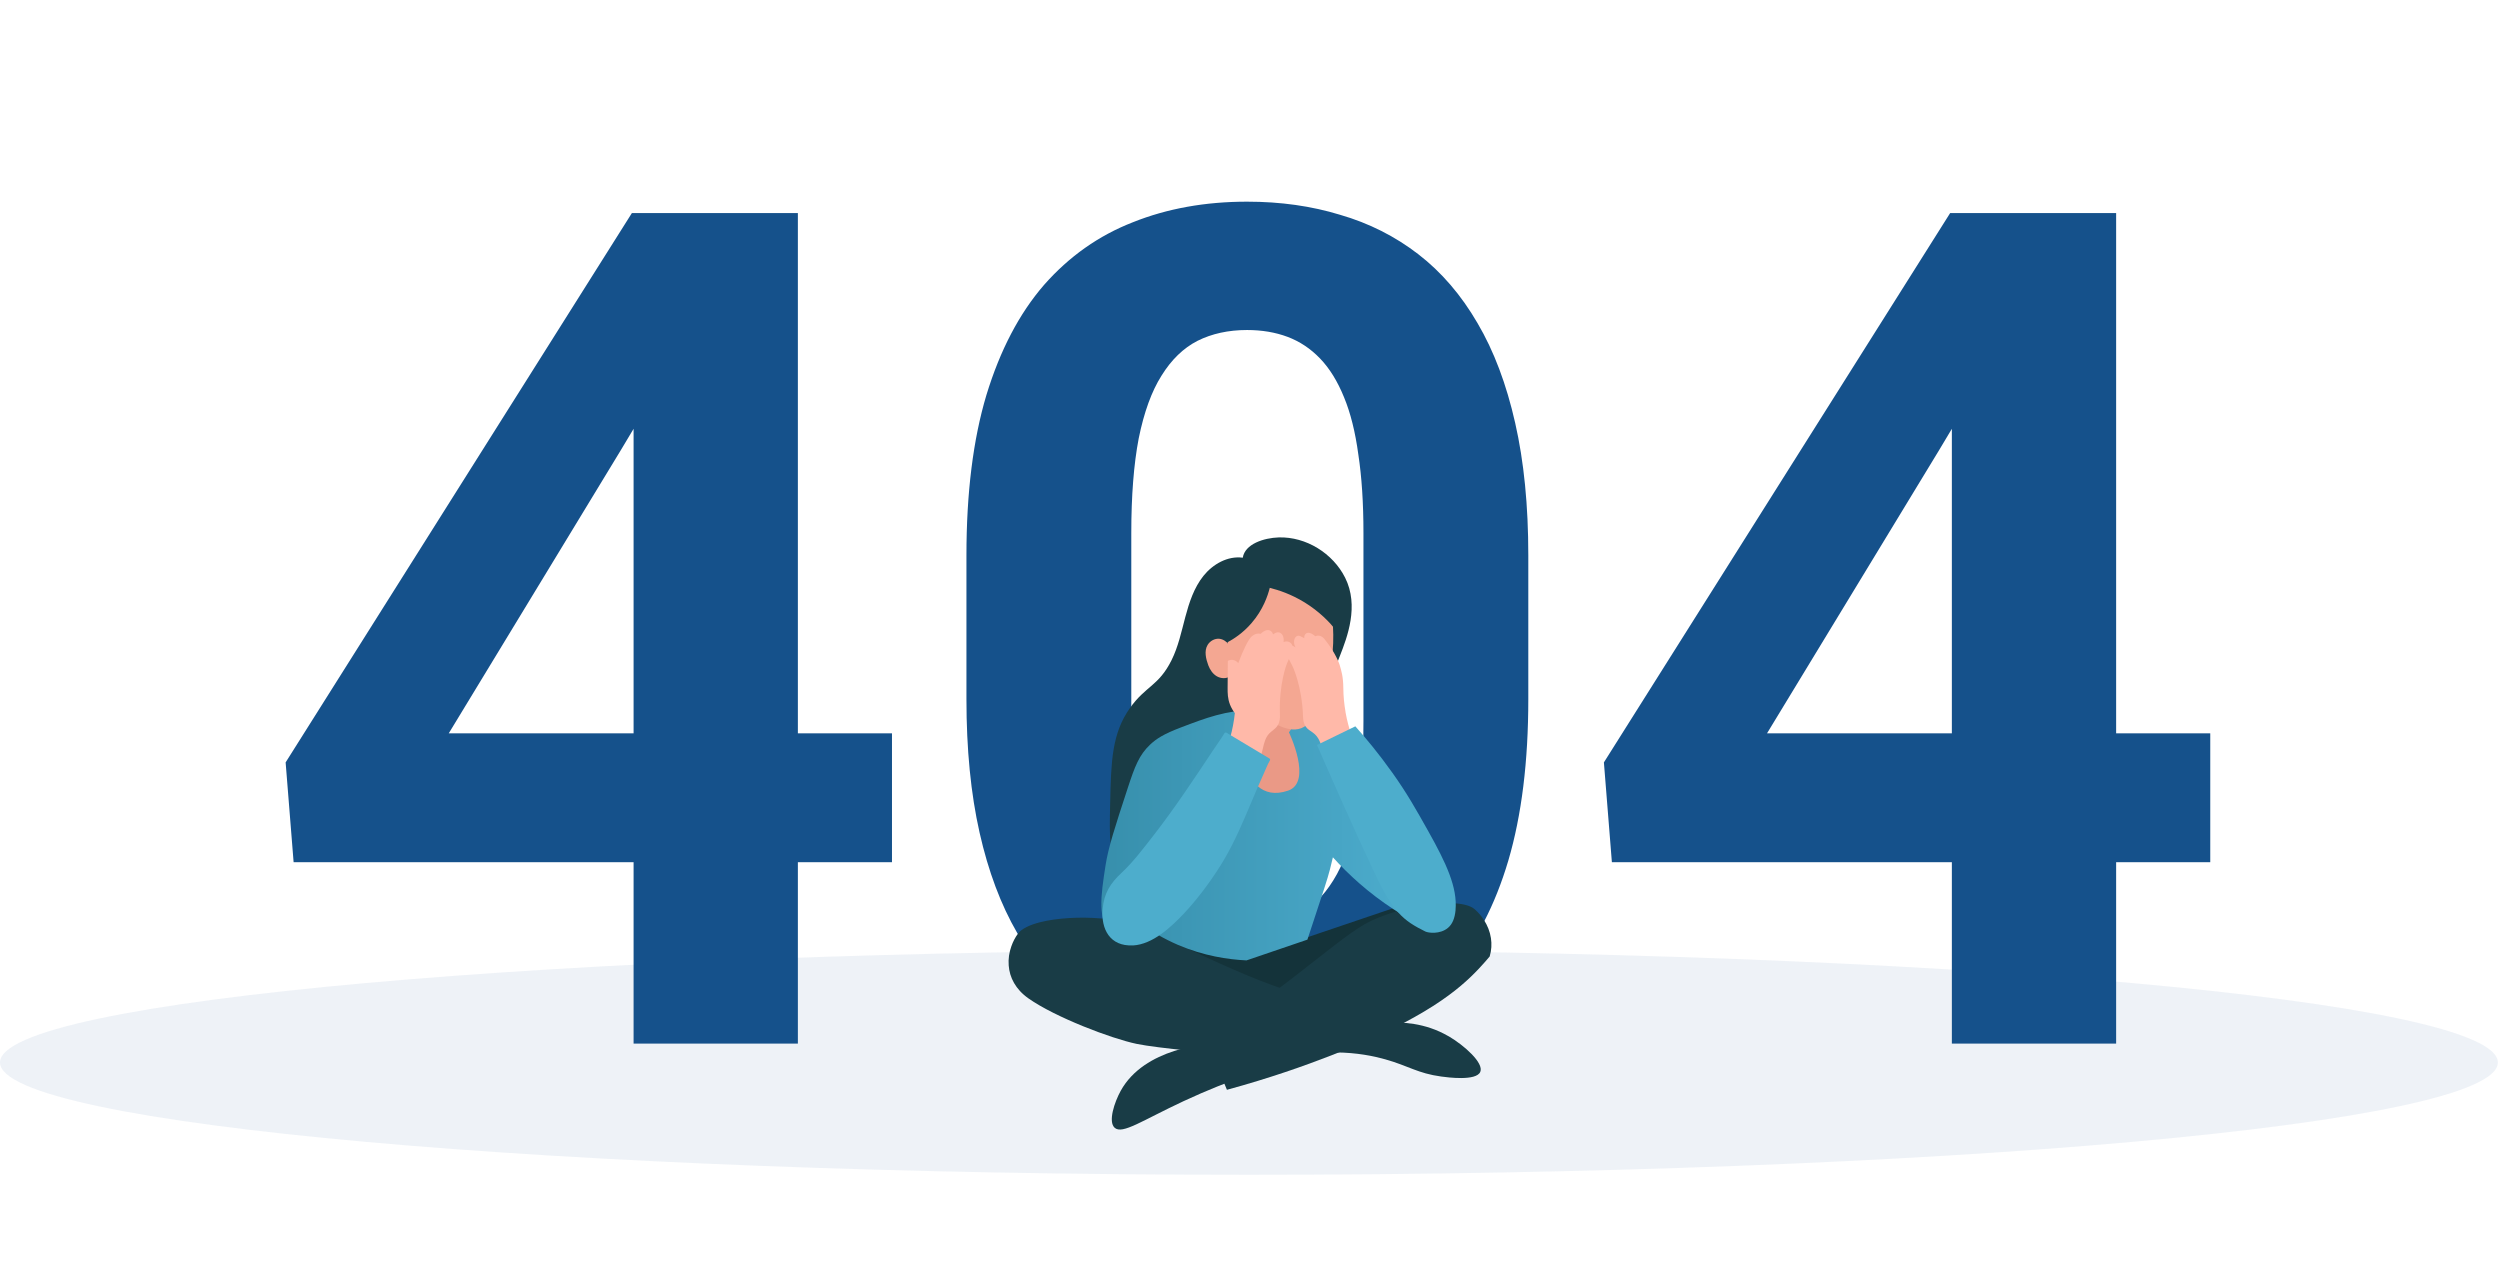 <svg width="642" height="330" viewBox="0 0 642 330" fill="none" xmlns="http://www.w3.org/2000/svg">
<path opacity="0.7" d="M320.726 301.686C497.859 301.686 641.453 288.772 641.453 272.843C641.453 256.914 497.859 244 320.726 244C143.594 244 0 256.914 0 272.843C0 288.772 143.594 301.686 320.726 301.686Z" fill="#E7EDF4"/>
<path d="M229.062 188.312V221.418H75.4L73.35 195.783L162.266 54.719H195.811L159.482 115.51L115.244 188.312H229.062ZM204.893 54.719V268H162.705V54.719H204.893ZM392.469 142.609V179.523C392.469 195.539 390.76 209.357 387.342 220.979C383.924 232.502 378.992 241.975 372.547 249.396C366.199 256.721 358.631 262.141 349.842 265.656C341.053 269.172 331.287 270.93 320.545 270.93C311.951 270.93 303.943 269.855 296.521 267.707C289.1 265.461 282.41 261.994 276.453 257.307C270.594 252.619 265.516 246.711 261.219 239.582C257.02 232.355 253.797 223.762 251.551 213.801C249.305 203.84 248.182 192.414 248.182 179.523V142.609C248.182 126.594 249.891 112.873 253.309 101.447C256.824 89.924 261.756 80.5 268.104 73.176C274.549 65.852 282.166 60.48 290.955 57.062C299.744 53.547 309.51 51.789 320.252 51.789C328.846 51.789 336.805 52.912 344.129 55.158C351.551 57.307 358.24 60.676 364.197 65.266C370.154 69.856 375.232 75.764 379.432 82.99C383.631 90.119 386.854 98.664 389.1 108.625C391.346 118.488 392.469 129.816 392.469 142.609ZM350.135 185.09V136.896C350.135 129.182 349.695 122.443 348.816 116.682C348.035 110.92 346.814 106.037 345.154 102.033C343.494 97.932 341.443 94.611 339.002 92.072C336.561 89.533 333.777 87.678 330.652 86.506C327.527 85.334 324.061 84.748 320.252 84.748C315.467 84.748 311.219 85.676 307.508 87.531C303.895 89.387 300.818 92.365 298.279 96.467C295.74 100.471 293.787 105.842 292.42 112.58C291.15 119.221 290.516 127.326 290.516 136.896V185.09C290.516 192.805 290.906 199.592 291.688 205.451C292.566 211.311 293.836 216.34 295.496 220.539C297.254 224.641 299.305 228.01 301.648 230.646C304.09 233.186 306.873 235.041 309.998 236.213C313.221 237.385 316.736 237.971 320.545 237.971C325.232 237.971 329.383 237.043 332.996 235.188C336.707 233.234 339.832 230.207 342.371 226.105C345.008 221.906 346.961 216.438 348.23 209.699C349.5 202.961 350.135 194.758 350.135 185.09ZM567.594 188.312V221.418H413.932L411.881 195.783L500.797 54.719H534.342L498.014 115.51L453.775 188.312H567.594ZM543.424 54.719V268H501.236V54.719H543.424Z" fill="#15518B"/>
<path d="M304.263 236.302C297.275 236.141 290.744 230.108 287.728 224.951C284.792 219.929 284.887 215.243 285.089 206.329C285.331 195.584 285.493 188.42 290.178 181.809C294.231 176.113 297.557 176.167 300.856 169.529C302.58 166.055 303.388 162.217 304.384 158.46C305.381 154.717 306.619 150.92 309.043 147.89C311.467 144.861 315.291 142.693 319.142 143.218C319.707 139.677 324.582 138.128 328.392 138.007C335.394 137.805 342.275 142.073 345.426 148.348C349.061 155.592 345.964 163.644 344.106 168.384C326.319 213.856 317.418 236.598 304.276 236.289L304.263 236.302Z" fill="#193C46"/>
<path d="M296.225 239.601C304.156 241.742 312.1 243.87 320.031 246.011C336.512 240.423 352.994 234.848 369.475 229.26C369.744 231.536 371.171 245.66 361.45 255.073C355.538 260.795 348.456 261.94 344.807 262.465C320.327 266.074 299.227 242.954 296.238 239.588L296.225 239.601Z" fill="#14333A"/>
<path d="M372.004 266.101C376.017 268.457 381.107 272.981 380.137 275.257C379.114 277.667 371.681 276.671 370.119 276.455C364.087 275.647 361.69 273.708 355.698 272.025C352.776 271.204 348.508 270.315 343.027 270.261C344.872 269.09 346.717 267.918 348.548 266.747C351.066 265.387 353.584 264.013 356.115 262.653C359.697 262.411 365.931 262.559 371.991 266.114L372.004 266.101Z" fill="#193C46"/>
<path d="M336.338 255.988L333.618 258.668L330.723 261.522L326.979 265.212L324.084 268.066L320.839 271.271C320.839 271.271 320.004 271.204 318.604 271.083C315.695 270.84 310.363 270.356 305.098 269.803C299.834 269.251 294.623 268.632 291.943 268.08C285.291 266.693 270.937 261.199 264.111 256.392C262.428 255.207 261.229 253.861 260.408 252.434C259.573 250.979 259.142 249.444 259.034 247.923C258.9 246.226 259.169 244.556 259.708 243.035C260.125 241.823 260.717 240.705 261.418 239.749C261.418 239.749 261.418 239.736 261.431 239.736C262.374 238.47 264.447 237.501 267.154 236.814C269.335 236.262 271.934 235.912 274.64 235.75C279.959 235.441 285.749 235.885 289.883 237.137C298.77 239.817 319.883 251.976 336.297 255.988H336.338Z" fill="#193C46"/>
<path d="M319.113 276.536C315.505 277.828 310.172 279.875 303.898 282.797C293.341 287.725 288.238 291.374 286.258 289.624C284.494 288.062 286.204 283.026 287.793 280.131C293.88 269.09 309.876 267.999 312.973 267.837C315.02 270.732 317.067 273.627 319.1 276.536H319.113Z" fill="#193C46"/>
<path d="M309.42 266.249C311.305 270.787 313.19 275.324 315.075 279.862C326.103 276.859 335.152 273.641 341.83 271.042C366.081 261.59 374.739 254.063 379.667 248.865C380.906 247.546 381.889 246.415 382.549 245.62C383.034 244.018 383.101 242.416 382.872 240.908C382.616 239.224 381.983 237.662 381.108 236.302C380.421 235.212 379.587 234.269 378.698 233.488C378.698 233.488 378.698 233.488 378.684 233.475C377.486 232.451 375.237 231.98 372.45 231.926C370.201 231.886 367.589 232.128 364.91 232.586C359.658 233.488 354.124 235.239 350.367 237.38C342.315 241.998 324.501 258.614 309.42 266.249Z" fill="#193C46"/>
<path d="M351.511 211.769C350.582 209.533 349.707 207.258 348.387 205.238C347.929 204.538 347.323 203.811 346.556 203.595C346.664 203.205 346.785 202.828 346.893 202.478C347.539 200.566 347.458 198.452 347.283 196.432C347.121 194.412 346.987 191.665 345.25 190.642C339.096 187.033 330.075 182.226 321.996 182.32C314.819 182.401 309.702 184.354 303.198 186.831C298.916 188.461 297.004 189.659 295.348 191.221C292.52 193.9 291.43 196.795 289.585 202.424C286.273 212.55 284.616 217.626 283.903 222.231C282.651 230.283 281.816 236.154 285.411 239.897C286.825 241.365 288.494 242.092 289.76 242.469C290.393 242.469 291.093 242.442 291.861 242.334C294.338 241.944 296.196 240.867 297.314 240.045C298.889 240.948 300.626 241.836 302.525 242.658C309.136 245.485 315.33 246.401 320.097 246.63C325.308 244.852 330.519 243.075 335.743 241.298C336.134 240.126 336.699 238.416 337.373 236.356C339.675 229.354 340.874 225.826 341.52 223.308C341.803 222.218 342.059 221.167 342.287 220.157C346.3 224.601 351.444 229.327 357.947 233.555C360.425 235.171 362.849 236.544 365.178 237.729C360.142 229.745 355.12 220.534 351.511 211.769Z" fill="url(#paint0_linear_919_6732)"/>
<path d="M315.587 165.543C314.981 164.748 314.092 164.129 313.109 164.035C311.924 163.927 310.739 164.6 310.12 165.61C309.164 167.159 309.702 169.259 310.295 170.862C310.726 171.993 311.439 173.07 312.49 173.676C313.54 174.282 314.954 174.349 315.937 173.635C316.718 173.083 317.135 172.141 317.256 171.198C317.526 169.273 316.758 167.078 315.587 165.543Z" fill="#F4A792"/>
<path d="M317.418 183.034C317.418 183.034 317.189 207.702 330.789 203.03C337.158 200.848 331.004 188.07 331.004 188.07L334.343 183.182L326.157 177.23L319.141 181.041L317.404 183.02L317.418 183.034Z" fill="#EA9986"/>
<path d="M320.609 180.705C322.75 183.021 325.349 184.919 328.217 186.252C330.075 187.114 332.243 187.747 334.155 187.006C336.135 186.252 337.333 184.26 338.235 182.347C343.271 171.629 343.756 158.864 339.541 147.81C335.354 144.901 329.981 144.713 325.026 145.911C322.225 146.584 319.411 147.715 317.553 149.91C314.914 153.007 314.712 157.464 314.994 161.517C315.466 168.425 315.923 175.628 320.623 180.718L320.609 180.705Z" fill="#F4A792"/>
<path d="M315.196 164.95C316.811 164.089 319.168 162.581 321.363 160.049C324.392 156.562 325.577 152.926 326.075 150.96C328.365 151.526 331.583 152.589 335.03 154.703C338.867 157.073 341.439 159.793 343.001 161.732C343.526 160.184 344.132 157.72 343.836 154.69C343.782 154.111 343.701 153.343 343.432 152.401C342.611 149.492 340.618 146.934 338.006 145.413C335.245 143.81 331.946 143.379 328.768 143.487C325.9 143.581 323.005 144.106 320.393 145.318C317.781 146.53 315.465 148.456 314.051 150.96C313.391 152.132 311.668 155.148 312.328 159.107C312.826 162.096 314.415 164.089 315.196 164.95Z" fill="#193C46"/>
<path d="M323.088 196.055H313.864C313.756 196.055 313.662 196.001 313.608 195.92C313.554 195.839 313.541 195.732 313.595 195.637C314.524 193.658 315.305 191.584 315.897 189.457C316.476 187.397 316.88 185.269 317.109 183.128C316.598 182.468 316.18 181.728 315.87 180.96C315.251 179.372 315.251 177.985 315.251 176.759C315.251 174.268 315.278 172.02 315.305 169.879C315.305 169.757 315.386 169.65 315.493 169.609C315.87 169.461 316.261 169.407 316.638 169.475C317.271 169.582 317.702 169.959 317.984 170.296C319.25 166.889 320.61 164.169 321.418 163.442C322.078 162.85 322.765 162.729 322.792 162.729C323.101 162.675 323.424 162.688 323.734 162.769C324.192 162.298 324.906 161.813 325.579 161.8C325.942 161.8 326.279 161.934 326.535 162.203C326.723 162.405 326.845 162.648 326.912 162.917C326.939 162.904 326.966 162.877 326.993 162.863C327.504 162.527 328.151 162.109 328.891 162.594C329.295 162.863 329.551 163.335 329.632 163.954C329.672 164.264 329.672 164.587 329.618 164.897C329.941 164.748 330.345 164.654 330.776 164.762C330.83 164.762 331.315 164.91 331.638 165.327C332.338 166.216 331.544 167.98 330.857 169.542C330.736 169.811 330.615 170.081 330.52 170.309C330.494 170.363 328.366 175.561 328.689 183.626C328.716 184.286 328.689 185.256 328.164 186.185C327.801 186.831 327.222 187.289 326.669 187.72C326.575 187.787 326.494 187.855 326.4 187.935C325.727 188.474 325.256 189.147 324.906 190.049C324.65 190.709 324.488 191.409 324.313 192.163C324.286 192.271 324.259 192.379 324.232 192.487C323.976 193.577 323.68 194.708 323.384 195.839C323.344 195.974 323.236 196.055 323.101 196.055H323.088Z" fill="#FFB9A9"/>
<path d="M290.931 242.779C285.06 243.075 282.69 238.632 283.162 233.407C283.525 229.314 285.168 226.796 288.063 224.103C290.958 221.41 293.678 217.801 296.209 214.556C301.676 207.527 306.591 200.094 311.519 192.675C312.529 191.154 313.539 189.78 314.455 188.272C314.509 188.191 314.589 188.124 314.684 188.11C314.778 188.084 314.872 188.11 314.966 188.151C315.343 188.38 315.707 188.609 316.084 188.838C317.161 189.484 318.777 190.467 320.662 191.584C321.457 192.056 322.224 192.527 322.938 192.944C324.473 193.86 325.671 194.574 325.994 194.776C326.156 194.883 326.223 195.099 326.116 195.274C325.469 196.378 325.079 197.482 324.473 198.802C323.382 201.185 322.345 203.636 321.349 206.006C319.262 210.947 317.107 216.064 314.307 220.817C312.125 224.52 308.274 230.095 304.019 234.605C300.734 238.079 296.008 242.523 290.931 242.792V242.779Z" fill="#4DADCC"/>
<path d="M345.519 182.832C346.273 187.154 347.781 191.396 349.949 195.274L340.752 195.92C340.375 194.829 340.012 193.739 339.675 192.635C339.406 191.773 339.177 190.965 338.827 190.211C338.45 189.403 337.925 188.676 337.09 188.097C336.444 187.653 335.73 187.235 335.286 186.562C334.72 185.7 334.653 184.757 334.626 184.192C334.383 175.951 331.839 170.902 331.839 170.902C331.111 169.448 329.711 167.253 330.357 166.31C330.613 165.947 331.031 165.799 331.031 165.799C331.798 165.556 332.552 166.149 332.673 166.243C332.418 165.758 332.283 165.193 332.323 164.654C332.35 164.196 332.512 163.725 332.848 163.469C333.576 162.904 334.262 163.617 334.949 163.887C334.841 163.227 335.245 162.527 335.918 162.5C336.538 162.473 337.292 162.931 337.75 163.388C337.979 163.294 338.329 163.186 338.733 163.24C339.46 163.334 339.945 163.887 340.214 164.223C343.203 167.926 344.038 170.808 344.038 170.808C344.469 172.289 344.94 173.743 344.967 176.719C344.98 178.752 345.182 180.812 345.533 182.832H345.519Z" fill="#FFB9A9"/>
<path d="M373.782 233.65C374.294 227.887 371.385 221.652 366.767 213.425C363.562 207.716 361.38 203.824 357.597 198.492C354.029 193.47 350.662 189.457 348.05 186.522C344.765 188.124 341.493 189.713 338.207 191.315C342.906 202.047 347.74 213.021 352.736 223.618C354.5 227.361 356.331 231.132 359.011 234.242C361.017 236.558 363.319 237.864 366.026 239.211C366.753 239.574 369.769 239.992 371.816 238.295C372.961 237.339 373.593 235.858 373.795 233.65H373.782Z" fill="#4DADCC"/>
<defs>
<linearGradient id="paint0_linear_919_6732" x1="282.839" y1="214.475" x2="365.178" y2="214.475" gradientUnits="userSpaceOnUse">
<stop stop-color="#378FAC"/>
<stop offset="1" stop-color="#4DADCE"/>
</linearGradient>
</defs>
</svg>

